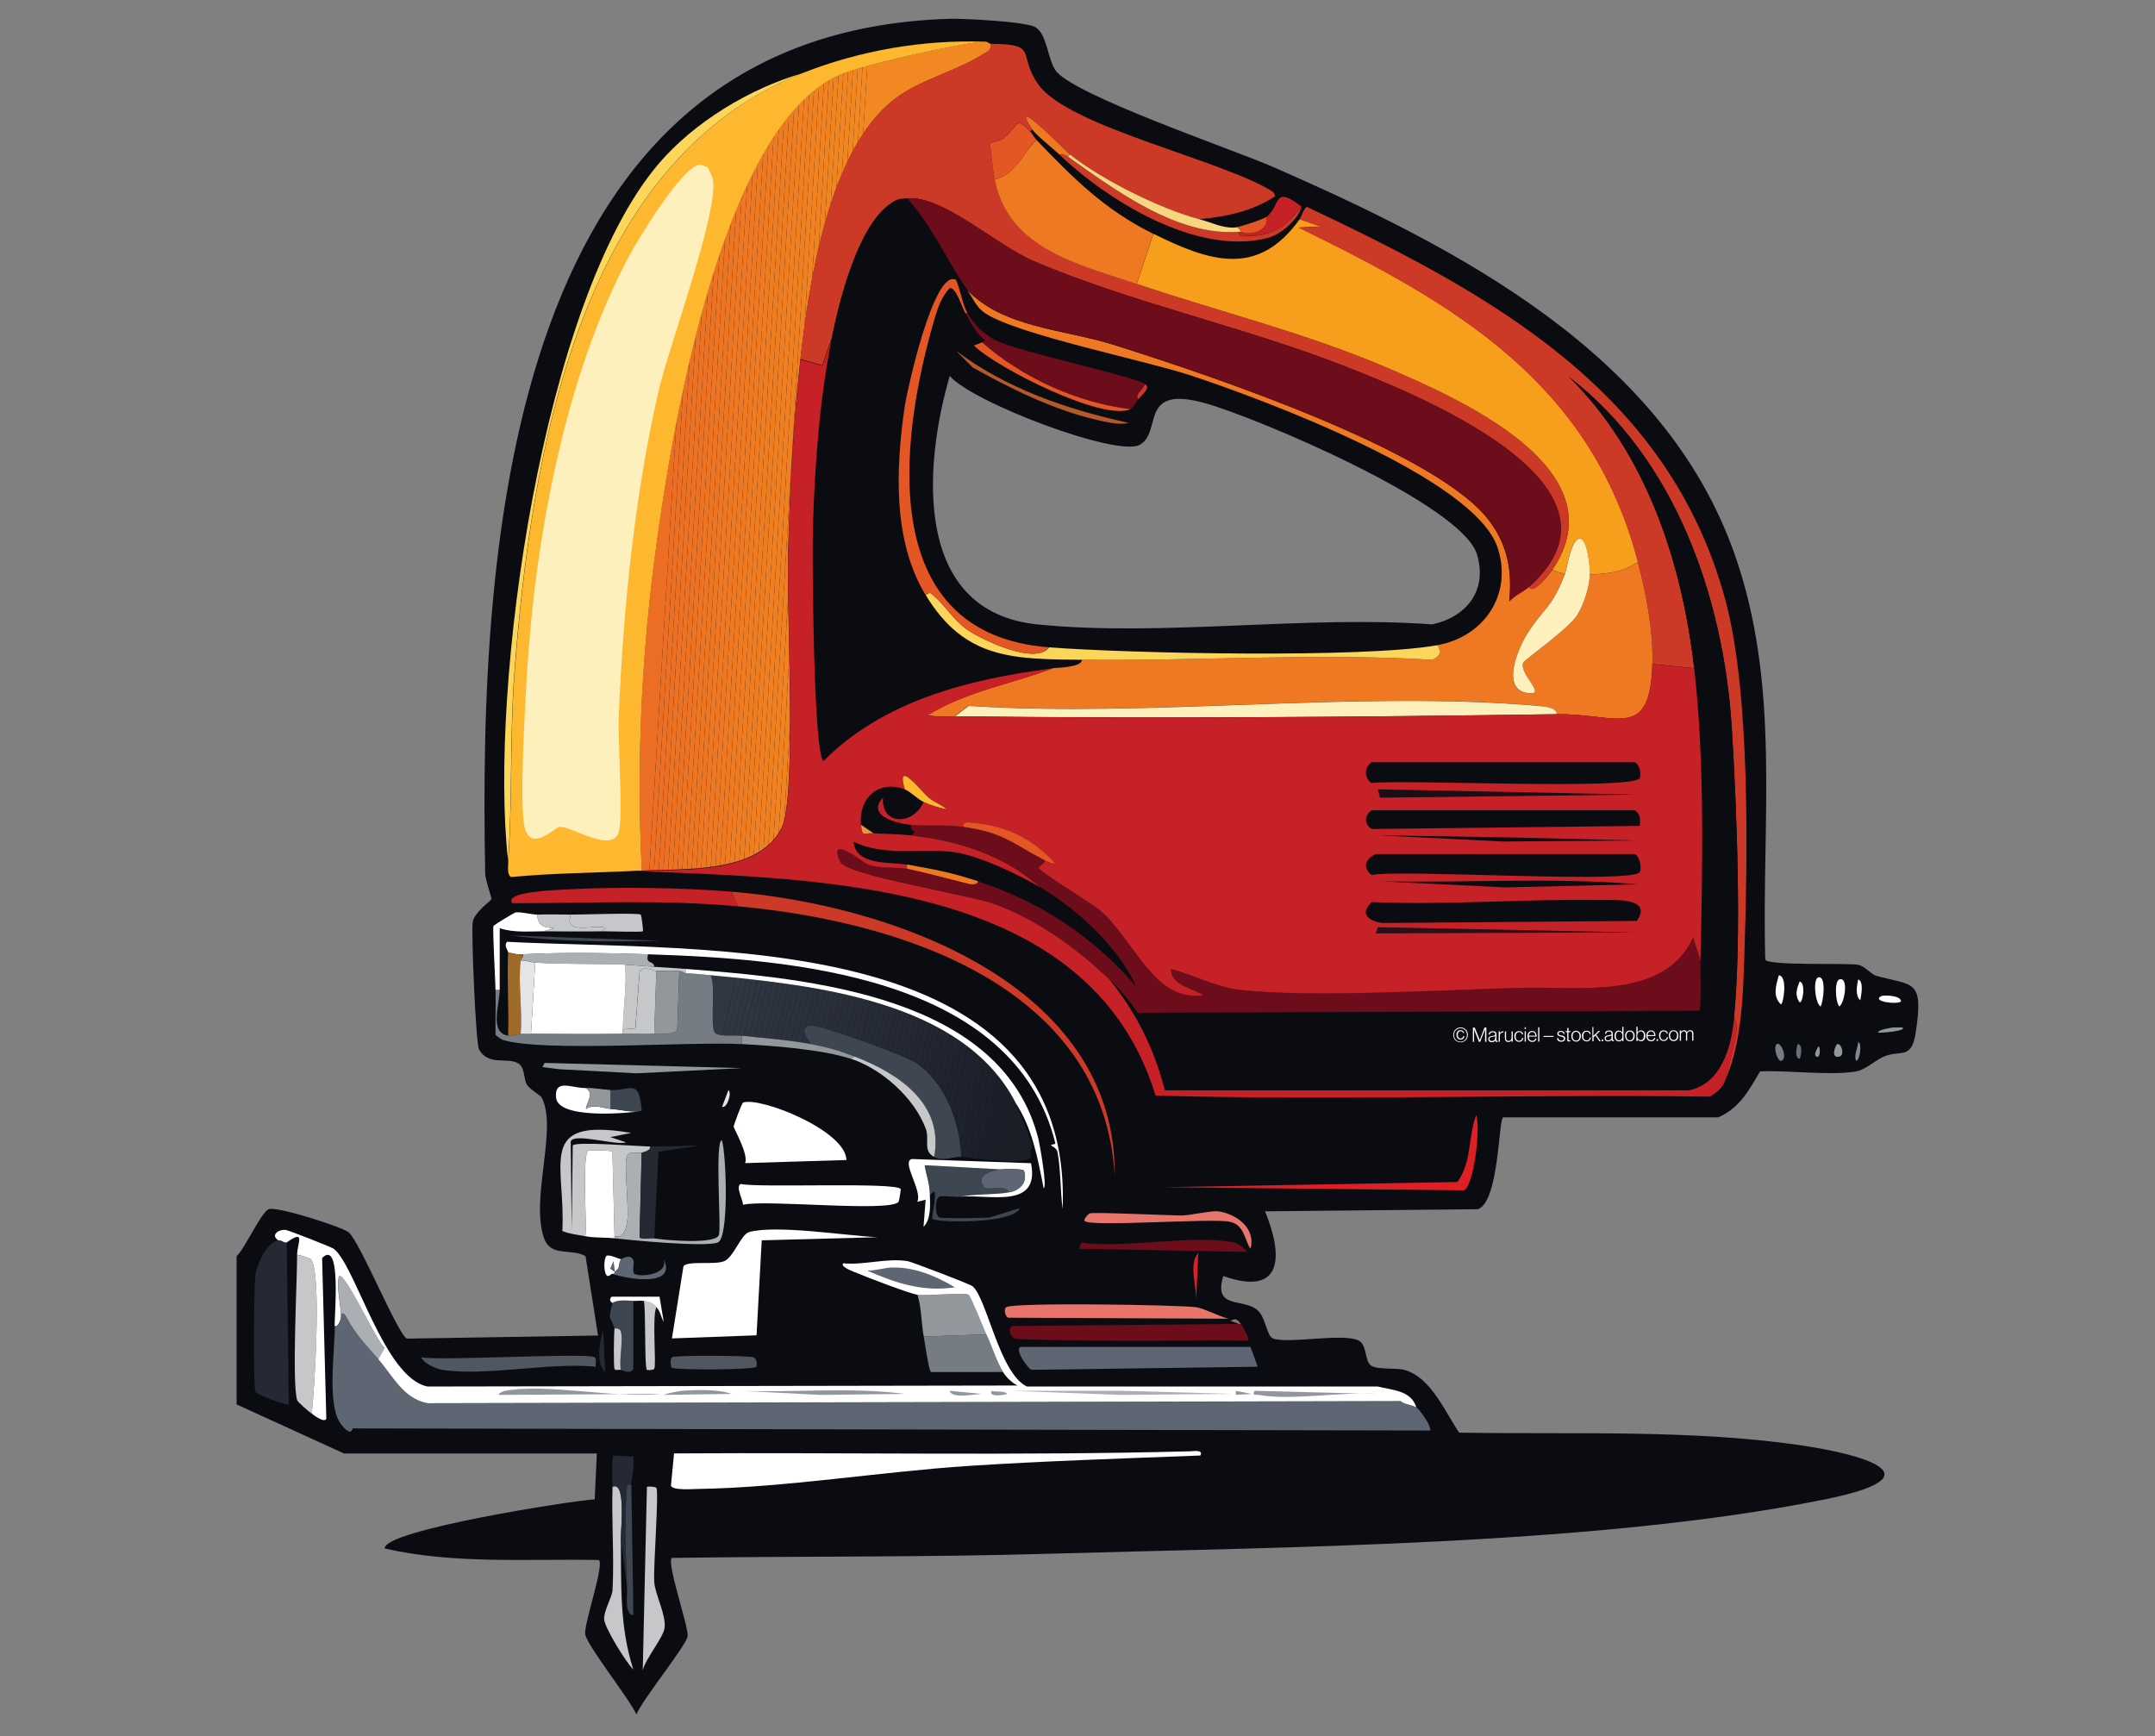 <?xml version="1.0" encoding="UTF-8"?><svg id="Layer_1" xmlns="http://www.w3.org/2000/svg" width="215.49" height="173.62" xmlns:xlink="http://www.w3.org/1999/xlink" viewBox="0 0 215.49 173.62"><rect x="0" y="0" width="215.49" height="173.62" fill="#808080" stroke="none"/><defs><clipPath id="clippath"><path d="M101.55,110.26c.17.32,1.65,4.05,1.67,4.28.02.29-.38.61-.1,1.15-.67.91-5.61.09-7,0-.14-3.49-1.55-7.34-4.49-9.4-1.06-.74-9.84-3.92-10.65-3.76-1.2.24-.1,1.42.1,1.88-2.29-.43-4.58-.56-6.89-.84-.56-.07-2.37.12-2.71-.31-.51-.65.12-4.74-.42-5.74,10.29.99,25.2,2.5,30.49,12.74Z" style="fill:none;"/></clipPath><clipPath id="clippath-1"><path d="M99.04,4.38c.14.67-.31.77-.73,1.04-2.66,1.71-6.37,2.54-8.98,4.59-6.44,5.07-8.42,18.2-9.29,25.89-.75,6.58-1.08,13.32-1.25,19.94-.13,4.92.88,23.93-.63,26.94-2.32,4.64-9.82,4.05-13.99,4.28-.52-10.32-.07-20.77,1.25-31.01,1.54-11.96,6.47-43.18,18.48-48.55,2.24-1,12.07-3.2,14.51-3.34.41-.02.45.21.63.21Z" style="fill:none;"/></clipPath></defs><path d="M187.48,97.52c-.32-.09-1.05-.93-1.67-1.04-1.04-.2-9.06.12-9.29-.52-.39-13.86,1.61-27.44-3.13-40.72-7.13-19.98-27.77-30.51-46.05-38.53-3.89-1.71-20.25-7.27-21.82-9.71-.78-1.2-.83-3.59-1.98-4.28-.94-.56-7.11-.88-8.56-.84-44.04,1.29-47.14,51.79-46.46,85.51.01.57.64,2.38.63,2.51-.02.15-1.73,1.34-1.88,2.3-.16,1.04.31,12.16.63,12.74.91,1.66,2.81.78,3.86,1.36.78.42.58,1.65.94,2.19.32.48,1.35,1.04,1.46,1.25,1.62,3.11-1.11,9.98.21,13.99.67,2.04,2.66,1.05,4.18,1.88l1.25,7.94-19.11.31c-.88-.34-4.73-9.79-5.85-10.65-.71-.55-7.07-2.57-7.94-2.3-.77.24-2.44,4.02-3.24,4.7v14.83l10.75,4.91h25.27l-.21,4.59c-1.92.06-21.26,3.08-20.99,4.91,6.99,1.59,14.28,1.01,21.4,1.15.59.42-1.51,6.43-1.36,7.41.18,1.17,4.45,6.49,5.12,8.04.56-1.46,4.97-6.86,5.12-7.83.13-.89-2.16-7.42-1.57-7.83,12.59-.19,25.21-.05,37.8-.42,23.56-.68,54.75-.83,77.47-5.43,11.72-2.37,3.64-4.54-2.51-5.43-11.02-1.6-22.91-1.05-34.04-1.25-1.42-2.1-2.83-5.51-5.43-6.26-.81-.24-2.71-.02-3.34-.42-.71-.44-.41-2.05-1.25-2.51-1.5-.81-6.94.33-8.56-.21-.71-.24-.73-2.21-1.67-2.92-1.52-1.14-4.33-.03-3.34-3.34,6.05,2.13,5.98-2.1,4.18-6.47l21.3-.21c2.12-.82,2.03-8.98,2.51-9.19h21.51c2.13-.92,3.07-2.71,4.18-4.59,2.74-.14,7.06.45,9.61,0,.9-.16,1.93-1.11,2.71-1.46,1.7-.76,2.81.39,3.24-2.4.85-5.52-.31-4.65-4.07-5.74ZM143.21,62.44c-12.6-.94-27.08,1.26-39.47,0-12.52-1.27-11.38-15.87-8.77-24.85,2.2,2.63,16.73,8.14,19,6.89,2.29-1.26-.16-6.01,6.47-4.18,5.18,1.43,25.74,10.12,27.25,15.14,1.08,3.59-1.03,6.26-4.49,7Z" style="fill:#0b0c12;"/><g style="clip-path:url(#clippath);"><polygon points="73.69 97.52 70.97 108.69 70.97 97.52 73.69 97.52" style="fill:#303642;"/><polygon points="74.23 97.52 70.97 110.91 70.97 108.69 73.69 97.52 74.23 97.52" style="fill:#303642;"/><polygon points="74.77 97.52 71.34 111.59 70.97 111.5 70.97 110.91 74.23 97.52 74.77 97.52" style="fill:#303642;"/><polygon points="75.3 97.52 71.85 111.72 71.34 111.59 74.77 97.52 75.3 97.52" style="fill:#2f3641;"/><polygon points="75.84 97.52 72.36 111.84 71.85 111.72 75.3 97.52 75.84 97.52" style="fill:#2f3541;"/><polygon points="76.38 97.52 72.87 111.96 72.36 111.84 75.84 97.52 76.38 97.52" style="fill:#2f3540;"/><polygon points="76.92 97.52 73.38 112.09 72.87 111.96 76.38 97.52 76.92 97.52" style="fill:#2e3440;"/><polygon points="77.46 97.52 73.89 112.21 73.38 112.09 76.92 97.52 77.46 97.52" style="fill:#2e343f;"/><polygon points="78 97.52 74.39 112.33 73.89 112.21 77.46 97.52 78 97.52" style="fill:#2e333f;"/><polygon points="78.54 97.52 74.9 112.46 74.39 112.33 78 97.52 78.54 97.52" style="fill:#2d333e;"/><polygon points="79.08 97.52 75.41 112.58 74.9 112.46 78.54 97.52 79.08 97.52" style="fill:#2d333e;"/><polygon points="79.62 97.52 75.92 112.71 75.41 112.58 79.08 97.52 79.62 97.52" style="fill:#2c323d;"/><polygon points="80.16 97.52 76.43 112.83 75.92 112.71 79.62 97.52 80.16 97.52" style="fill:#2c323d;"/><polygon points="80.7 97.52 76.94 112.95 76.43 112.83 80.16 97.52 80.7 97.52" style="fill:#2c313d;"/><polygon points="81.24 97.52 77.45 113.08 76.94 112.95 80.7 97.52 81.24 97.52" style="fill:#2b313c;"/><polygon points="81.77 97.52 77.96 113.2 77.45 113.08 81.24 97.52 81.77 97.52" style="fill:#2b313c;"/><polygon points="82.31 97.52 78.47 113.33 77.96 113.2 81.77 97.52 82.31 97.52" style="fill:#2a303b;"/><polygon points="82.85 97.52 78.98 113.45 78.47 113.33 82.31 97.52 82.85 97.52" style="fill:#2a303b;"/><polygon points="83.39 97.52 79.49 113.57 78.98 113.45 82.85 97.52 83.39 97.52" style="fill:#2a2f3a;"/><polygon points="83.93 97.52 79.99 113.7 79.49 113.57 83.39 97.52 83.93 97.52" style="fill:#292f3a;"/><polygon points="84.47 97.52 80.5 113.82 79.99 113.7 83.93 97.52 84.47 97.52" style="fill:#292e39;"/><polygon points="85.01 97.52 81.01 113.95 80.5 113.82 84.47 97.52 85.01 97.52" style="fill:#292e39;"/><polygon points="85.55 97.52 81.52 114.07 81.01 113.95 85.01 97.52 85.55 97.52" style="fill:#282e38;"/><polygon points="86.09 97.52 82.03 114.19 81.52 114.07 85.55 97.52 86.09 97.52" style="fill:#282d38;"/><polygon points="86.63 97.52 82.54 114.32 82.03 114.19 86.09 97.52 86.63 97.52" style="fill:#272d37;"/><polygon points="87.17 97.52 83.05 114.44 82.54 114.32 86.63 97.52 87.17 97.52" style="fill:#272c37;"/><polygon points="87.71 97.52 83.56 114.56 83.05 114.44 87.17 97.52 87.71 97.52" style="fill:#272c36;"/><polygon points="88.25 97.52 84.07 114.69 83.56 114.56 87.71 97.52 88.25 97.52" style="fill:#262b36;"/><polygon points="88.78 97.52 84.58 114.81 84.07 114.69 88.25 97.52 88.78 97.52" style="fill:#262b35;"/><polygon points="89.32 97.52 85.08 114.94 84.58 114.81 88.78 97.52 89.32 97.52" style="fill:#252b35;"/><polygon points="89.86 97.52 85.59 115.06 85.08 114.94 89.32 97.52 89.86 97.52" style="fill:#252a34;"/><polygon points="90.4 97.52 86.1 115.18 85.59 115.06 89.86 97.52 90.4 97.52" style="fill:#252a34;"/><polygon points="90.94 97.52 86.61 115.31 86.1 115.18 90.4 97.52 90.94 97.52" style="fill:#242933;"/><polygon points="91.48 97.52 87.12 115.43 86.61 115.31 90.94 97.52 91.48 97.52" style="fill:#242933;"/><polygon points="92.02 97.52 87.63 115.56 87.12 115.43 91.48 97.52 92.02 97.52" style="fill:#232833;"/><polygon points="92.56 97.52 88.14 115.68 87.63 115.56 92.02 97.52 92.56 97.52" style="fill:#232832;"/><polygon points="93.1 97.52 88.65 115.8 88.14 115.68 92.56 97.52 93.1 97.52" style="fill:#232832;"/><polygon points="93.64 97.52 89.16 115.93 88.65 115.8 93.1 97.52 93.64 97.52" style="fill:#222731;"/><polygon points="93.92 97.52 94.16 97.58 89.67 116.05 89.16 115.93 93.64 97.52 93.92 97.52" style="fill:#222731;"/><rect x="82.66" y="106.61" width="19.01" height=".52" transform="translate(-33.47 171.16) rotate(-76.32)" style="fill:#212630;"/><rect x="83.17" y="106.74" width="19.01" height=".52" transform="translate(-33.2 171.75) rotate(-76.32)" style="fill:#212630;"/><rect x="83.68" y="106.86" width="19.01" height=".52" transform="translate(-32.94 172.34) rotate(-76.32)" style="fill:#20252f;"/><rect x="84.19" y="106.99" width="19.01" height=".52" transform="translate(-32.67 172.93) rotate(-76.32)" style="fill:#20252f;"/><polygon points="96.2 98.07 96.71 98.2 92.23 116.6 91.9 116.6 91.7 116.55 96.2 98.07" style="fill:#20242e;"/><polygon points="96.71 98.2 97.22 98.32 92.77 116.6 92.23 116.6 96.71 98.2" style="fill:#1f242e;"/><polygon points="97.22 98.32 97.73 98.45 93.31 116.6 92.77 116.6 97.22 98.32" style="fill:#1f232d;"/><polygon points="97.73 98.45 98.23 98.57 93.85 116.6 93.31 116.6 97.73 98.45" style="fill:#1e232d;"/><polygon points="98.23 98.57 98.74 98.69 94.39 116.6 93.85 116.6 98.23 98.57" style="fill:#1e222c;"/><polygon points="98.74 98.69 99.25 98.82 94.93 116.6 94.39 116.6 98.74 98.69" style="fill:#1d222c;"/><polygon points="99.25 98.82 99.76 98.94 95.46 116.6 94.93 116.6 99.25 98.82" style="fill:#1d222b;"/><polygon points="99.76 98.94 100.27 99.06 96 116.6 95.46 116.6 99.76 98.94" style="fill:#1d212b;"/><polygon points="100.27 99.06 100.78 99.19 96.54 116.6 96 116.6 100.27 99.06" style="fill:#1c212a;"/><polygon points="100.78 99.19 101.29 99.31 97.08 116.6 96.54 116.6 100.78 99.19" style="fill:#1c202a;"/><polygon points="101.29 99.31 101.8 99.44 97.62 116.6 97.08 116.6 101.29 99.31" style="fill:#1b2029;"/><polygon points="101.8 99.44 102.31 99.56 98.16 116.6 97.62 116.6 101.8 99.44" style="fill:#1b1f29;"/><polygon points="102.31 99.56 102.82 99.68 98.7 116.6 98.16 116.6 102.31 99.56" style="fill:#1a1f28;"/><polygon points="102.82 99.68 103.24 99.79 103.24 100.14 99.24 116.6 98.7 116.6 102.82 99.68" style="fill:#1a1e28;"/><polygon points="103.24 102.36 99.78 116.6 99.24 116.6 103.24 100.14 103.24 102.36" style="fill:#191e27;"/><polygon points="99.78 116.6 103.24 102.36 103.24 116.6 99.78 116.6" style="fill:#191e27;"/></g><path d="M74.92,123.2c2.77-.74,9.74.38,12.84.52l-11.59.31-.52,9.5-8.46.31,1.15-7.2c.36-.61,3.1-.12,4.07-.52s1.68-2.7,2.51-2.92Z" style="fill:#fff;"/><path d="M102.07,134.69h22.97l.73,1.98-22.66.31c-.36-.22-1.72-2.05-1.04-2.3Z" style="fill:#5e6673;"/><path d="M74.3,110.26c1.62-.63,10.27,2.76,10.34,5.74l-10.13.31c.36-.88-1.14-3.46-1.15-3.65,0-.13.82-2.36.94-2.4Z" style="fill:#fff;"/><path d="M68.55,97.31c.86.06,1.66.13,2.51.21.54,1.01-.09,5.09.42,5.74.34.44,2.15.25,2.71.31v.84c-5.35-.28-19.81.83-23.91-.42-.1-.03-.69-.41-.73-.52-.03-1.5.04-3,0-4.49h.42c0,1.41-1.08,4.28.84,4.59.6.1,1.05-.21,1.25-.21.35,0,.7,0,1.04,0,3.05.02,6.14.06,9.19,0,1.03-.02,2.12.08,3.13,0,.78-.06,1.59.2,2.3-.31l.21-5.95c.39.02.46.2.63.21Z" style="fill:#767c84;"/><path d="M96.12,115.69c-.85-.06-1.69.5-2.71,0,1.01-5.36-3.63-8.39-7.94-10.02-1.65-.63-2.64-.92-4.39-1.25-.2-.46-1.3-1.64-.1-1.88.81-.16,9.59,3.02,10.65,3.76,2.94,2.06,4.35,5.91,4.49,9.4Z" style="fill:#3d4651;"/><path d="M64.8,95.43c-4.1-.13-8.44-.21-12.53,0-.55.03-.95-.05-1.46-.21,0-.16-.47-.68-.1-1.04,19.31,1.01,56.64-1.47,55.55,26.73-.24-1.82-.18-3.95-.52-5.74-.07-.38-.62-.58-.63-.63-.03-.13.45-.08.42-.21-4.15-16.82-26.57-18.45-40.72-18.9Z" style="fill:#fff;"/><path d="M73.78,90.63l-.63-1.46c15.9,1.3,38.49,9.18,38.32,28.4-1.16-19.1-21.61-25.47-37.69-26.94Z" style="fill:#cc3a27;"/><path d="M65,114.64c.14.39-.63.58-.84.63-.4.09-1.23-.22-1.46.31-.36.81.26,5.32,0,6.68-.12.61-.34,1.62-1.25,1.36l-.21-8.46c-.09-.12-2.22-.19-2.4-.1-.67.3-.14,7.43-.31,8.56-.77-.14-1.56-.22-2.3-.52.37-6.68-2.72-11.43,6.89-9.81l-2.09.42,1.57.52c-.92.37-5.15-.98-5.53-.1l.1,8.88.1-8.46c.19-.44,6.7.09,7.73.1Z" style="fill:#c5c7c9;"/><path d="M123.89,132.39h.21c.07.06.9,1.58.73,1.67-4.72-.12-9.49.11-14.2,0-1.27-.03-8.76-.05-9.19-.21-.32-.12-.75-1.05-.21-1.25l22.66-.21Z" style="fill:#6d0c1a;"/><path d="M74.09,118.4c1.8.4,15.72-.23,15.98.52.02.06-.17,1.2-.21,1.25-.73,1.1-13.42-.26-15.56.31,0-.51-.8-1.85-.21-2.09Z" style="fill:#fff;"/><path d="M73.15,89.17l.63,1.46c-7.51-.69-15.02-.3-22.55-.31-.94-1.15,4.46-1.32,5.12-1.36,5.06-.3,11.75-.21,16.81.21Z" style="fill:#c52127;"/><path d="M101.55,110.26c-5.29-10.23-20.2-11.75-30.49-12.74-.85-.08-1.65-.15-2.51-.21v-.42c12.22.95,31.69,2.63,35.29,17.02.11.44.91,4.85.52,4.91-.6-3-1.11-5.96-2.82-8.56Z" style="fill:#fff;"/><path d="M61.45,123.62v.21c-.95-.1-1.97-.03-2.92-.21.18-1.13-.36-8.26.31-8.56.18-.08,2.31-.02,2.4.1l.21,8.46Z" style="fill:#fff;"/><path d="M100.61,130.72c.8-.51,17.34-.23,19,0,.74.1,2.37.95,3.24,1.15l-22.03-.1c-.35-.16-.45-.89-.21-1.04Z" style="fill:#e8756c;"/><path d="M61.45,123.83v-.21c.91.26,1.14-.74,1.25-1.36.26-1.37-.36-5.88,0-6.68.23-.53,1.06-.22,1.46-.31l-.21,8.46c.18.24,1.13.04,1.46.1,1.1.2,6.11.62,6.47-.31.27-.7-.43-9.5.31-9.5.44,1.45.73,9.81-.42,10.23-1.31.48-8.52-.22-10.34-.42Z" style="fill:#abafb3;"/><path d="M100.09,116.94c-.88.11-2.57.49-1.67,1.78.28.4,2.18-.35,2.51.52-1.4.26-3.08.12-4.8.42-.53.09-1.87-.14-2.19,0-.47.21-.47,1.88,0,2.09.23.1,4.45.06,5.01,0l3.03-.94c-.6,1.61-8.57,1.49-8.77,1.04-.05-.12.46-2.22.21-2.71l-.42.31c-.03-1.19-.35-1.83-.52-2.92l7.62.42Z" style="fill:#3d4651;"/><path d="M147.6,111.51c.5,1.06-.22,7.25-1.25,7.52l-29.97-.31,29.34-.52c1.45-1.94,1.08-4.49,1.88-6.68Z" style="fill:#df1f26;"/><path d="M65.42,123.83c-.34-.06-1.28.13-1.46-.1l.21-8.46c.21-.05.98-.24.84-.63,1.68.02,3.34-.05,5.01-.1l-4.18.63-.42,8.67Z" style="fill:#242934;"/><path d="M96.12,119.65c1.73-.29,3.41-.16,4.8-.42,1.14-.21,1.88-1.07,1.46-2.19-.24-.17-1.9-.15-2.3-.1l-7.62-.42c.17,1.09.49,1.73.52,2.92.03,1.01.14,2.47-.63,3.24l.21-2.71-.84.21c.56-1.09-1.66-4.06-.52-4.28l11.9.42c.9,4.62-4.13,3.11-7,3.34Z" style="fill:#fff;"/><path d="M121.7,121.12c1.82.19,3.93,1.65,3.34,3.76-.66-1.05-.61-2.39-2.09-2.71-1.72-.38-14.27.58-14.51-.1-.07-.19.4-.69.52-.73.44-.15,7.9.2,9.19.21.75,0,2.92-.48,3.55-.42Z" style="fill:#e8756c;"/><path d="M64.8,95.43c-.27,1.09.55.54.63,1.25-.98-.06-1.93-.16-2.92-.21-2.97-.14-6.02-.01-8.98-.21-.37-.02-1.04-.26-1.46-.21.02-.22.31-.3.21-.63,4.09-.21,8.43-.13,12.53,0Z" style="fill:#abafb3;"/><path d="M60.2,93.13c.21-.33.81-.35-.1-.42-1.3-.1-3.68.65-3.03-1.25.94.01,6.71-.2,7,0,.07.05.28,1.63.21,1.67-.18.1-3.46-.01-4.07,0Z" style="fill:#c5c7c9;"/><path d="M85.47,105.66c4.3,1.64,8.95,4.67,7.94,10.02-1.16-.57-.43-1.72-.84-2.82-1.15-3.08-4.42-6-7.52-7l.42-.21Z" style="fill:#c5c7c9;"/><path d="M52.27,95.43c.1.32-.18.4-.21.63-.26,2.28.19,4.98,0,7.31-.21,0-.66.31-1.25.21.09-2.77-.12-5.58,0-8.35.51.16.91.24,1.46.21Z" style="fill:#a06b28;"/><path d="M65.42,96.68c1.05.06,2.08.13,3.13.21v.42c-.17-.01-.24-.19-.63-.21-.77-.05-1.53-.02-2.3,0-.22,0-1.3-.62-1.67.1l-.42,5.64-1.25.1c0-2.12.43-4.33.21-6.47.99.05,1.95.15,2.92.21Z" style="fill:#c5c7c9;"/><path d="M53.73,91.46c.04,1.16.69,1.29,1.67,1.36l-1.04.31c-1.47,0-2.96.16-4.39-.31,0,2.05,0,4.11,0,6.16h-.42c-.02-.91-.3-6.06-.21-6.37.04-.12,2.07-1.33,2.19-1.36.46-.11,1.72.23,2.19.21Z" style="fill:#fff;"/><path d="M58.53,108.8c1.08.46-.15,1.93.1,2.09.66-.53,1.76-.05,2.4,0,1.02.07,2.08.38,3.13.21-1.6.25-8.38.83-8.56-1.36-.16-1.91,1.58-.92,2.92-.94Z" style="fill:#fff;"/><path d="M81.08,104.41c1.75.33,2.73.62,4.39,1.25l-.42.21c-2.91-.94-7.75-1.3-10.86-1.46v-.84c2.31.27,4.6.4,6.89.84Z" style="fill:#92979c;"/><path d="M108.13,124.25c4.29.64,11.26-.84,15.24,0,.52.11,1.01.54,1.36.94l-16.81-.31.21-.63Z" style="fill:#6d0c1a;"/><polygon points="54.46 106.29 74.19 106.81 63.65 107.33 55.92 106.92 54.25 106.71 54.46 106.29" style="fill:#92979c;"/><path d="M64.17,111.09c-1.06.17-2.11-.14-3.13-.21v-1.88c1.99.12,2.88-1.28,3.13,2.09Z" style="fill:#3d4651;"/><path d="M57.07,91.46c-.65,1.9,1.72,1.15,3.03,1.25.91.07.31.08.1.42-1.94.04-3.9,0-5.85,0l1.04-.31c-.98-.07-1.63-.2-1.67-1.36,1.1-.04,2.24-.01,3.34,0Z" style="fill:#c5c7c9;"/><path d="M51.12,93.55l14.93.52c-4.95.14-10.07.13-14.93-.52Z" style="fill:#3d4651;"/><path d="M61.25,127.38c.24.04.2-.2.21-.21.67-.49.24-.42.63-1.25.06.01.93-.62,1.25.1.12.27-.17,1.17.1,1.36.51.36,3.44.13,2.92-1.46,1.37,2.82-3.59,2.01-5.12,1.46Z" style="fill:#5e6673;"/><path d="M61.04,109v1.88c-.64-.05-1.75-.53-2.4,0-.26-.16.97-1.63-.1-2.09.88-.01,1.67.16,2.51.21Z" style="fill:#92979c;"/><path d="M119.82,125.29l-.21,4.8c.06-1.5-.79-3.66.21-4.8Z" style="fill:#df1f26;"/><path d="M62.08,125.92c-.39.83.04.76-.63,1.25l-.1-1.04-.31.73.42.31s.03.25-.21.21c-.14-.05-.4.44-.63.1s-.27-1.45,0-1.88c.25-.21,1.15.26,1.46.31Z" style="fill:#fff;"/><path d="M181.84,97.73c.81-.14.49,2.47.21,2.92-.56-.31-.79-2.82-.21-2.92Z" style="fill:#fff;"/><path d="M183.93,97.94c.94-.29.54,2.32,0,2.71-.4-.43-.52-2.55,0-2.71Z" style="fill:#fff;"/><path d="M177.88,97.52c.91.13.45,2.86.21,2.92-.86-.8-.5-1.92-.21-2.92Z" style="fill:#fff;"/><path d="M188.11,99.61c.2-.11,1.97-.1,1.98.52-.26.37-3,.03-1.98-.52Z" style="fill:#fff;"/><path d="M177.67,104.41c.4-.31,1.17,1.52.42,1.67-.33.07-.82-1.36-.42-1.67Z" style="fill:#767c84;"/><path d="M179.96,98.15c.61.13.34,2.1,0,2.09-.52-.71-.3-1.35,0-2.09Z" style="fill:#fff;"/><path d="M183.72,104.41c.43-.1.77,1.12.21,1.25-.95.23-.37-1.22-.21-1.25Z" style="fill:#92979c;"/><path d="M185.81,97.94c.6.24.29,1.61.21,2.09-.53-.45-.34-1.48-.21-2.09Z" style="fill:#fff;"/><path d="M189.36,102.74c.28,0,.56,0,.84,0,.66.33-2.14.58-2.4.52-.07-.29,1.47-.52,1.57-.52Z" style="fill:#92979c;"/><path d="M72.84,109c.39.33-.18,1.9-.63,1.67l.63-1.67Z" style="fill:#e5e5e7;"/><path d="M185.81,104.2c.41.09.18,1.87-.21,1.88-.24-.6.17-1.27.21-1.88Z" style="fill:#838893;"/><path d="M179.76,104.41c.55.03.33,1.14.21,1.46-.55-.03-.33-1.14-.21-1.46Z" style="fill:#647177;"/><path d="M181.84,104.62c.21.09.2,1.27-.21,1.04-.32-.17.08-.81.21-1.04Z" style="fill:#92979c;"/><path d="M124.1,132.39h-.21l-.84-.31c.61-.37.73.01,1.04.31Z" style="fill:#8e7271;"/><path d="M37.86,135.94c1.45,1.66,2.49,3.94,4.91,4.39l97.31-.21c.32.32,1.25.42,1.57.63.28.19,1.48,1.78,1.36,2.3l-107.75-.21c-.18.87-1.09-.25-1.36-.73-1.16-2.11-.42-6.96-.42-9.5.37.18.62-.72.63-.84.08-.91.49-.14.63.1.9,1.66,1.92,2.68,3.13,4.07Z" style="fill:#5e6673;"/><path d="M118.99,145.13c.24,0,1.4-.21,1.04.42-7.72.3-15.47.54-23.18,1.04-8.67.57-18.45,2.17-26.94,2.3-.52,0-2.6.19-2.82-.31l.31-3.24c17.19-.11,34.39.24,51.58-.21Z" style="fill:#fff;"/><path d="M28.67,124.25l.21,16.18c-.13.23-3.24-1.03-3.34-1.25-.23-.54-.15-10.68,0-11.69.16-1.08,1.13-3.31,2.3-3.45.39-.05.47.27.84.21Z" style="fill:#242934;"/><path d="M31.17,141.37c-.25-.17-1.41-1.17-1.46-1.36-.53-1.81,0-11.8,0-14.51.21-.05,1.31.36,1.36.42,1.14,1.25.37,13.06.1,15.45Z" style="fill:#c5c7c9;"/><path d="M98.63,133.44c.55,1.12,1.04,2.74,1.67,3.76h-7.2c-.23-.12-.63-3.03-.73-3.55l6.26-.21Z" style="fill:#767c84;"/><path d="M98.63,133.44l-6.26.21c-.25-1.28-.21-2.86-.63-4.18,1.08.16,4.51-.26,5.12,0,.2.09,1.5,3.41,1.78,3.97Z" style="fill:#92979c;"/><path d="M64.69,148.68c.06-.04.83-.04.94.1.28.38-.31,7.91-.21,9.4.08,1.26,1.19,3.27,1.04,4.59-.11.98-1.95,3.13-2.19,4.28l.42-18.38Z" style="fill:#c5c7c9;"/><path d="M42.14,135.73c2.1.38,16.63-.5,17.33,0,.22.15.06.68.1.94-4.55-.47-11.05.99-15.35.31-.59-.09-1.83-.61-2.09-1.25Z" style="fill:#515760;"/><path d="M62.08,153.9c.06,4.51-.16,8.67,1.25,13.05-.76-.74-2.86-4.18-2.92-5.01s.8-2.23.84-2.92c.18-3.43-.11-6.91,0-10.34,1.37-.64.82,4.15.84,5.22Z" style="fill:#c5c7c9;"/><path d="M63.13,148.47s-.4-.07-.42.1c-.29,2.84-.13,7.4,0,10.34l-.63-5.01c-.01-1.07.54-5.86-.84-5.22.02-.48-.11-2.98.1-3.13l1.98.1c.14.97-.09,1.88-.21,2.82Z" style="fill:#242934;"/><path d="M63.33,130.1v6.79c-.2.5-.94.24-1.25.1-.19-.99.26-3.04,0-3.86-.11-.36-.61-.28-.63-.31-.46-1.32-.66-.69-.21-2.51.49-.36,1.5-.23,2.09-.21Z" style="fill:#3d4651;"/><path d="M67.2,135.73c.33-.24,7.78-.17,8.14,0s.34.61.31.94c-.27.33-8.11.35-8.46.1-.17-.12-.17-.92,0-1.04Z" style="fill:#515760;"/><path d="M63.13,148.47l.21,13.05c-.92-.07-.6-1.94-.63-2.61-.13-2.93-.29-7.5,0-10.34.02-.17.42-.08.42-.1Z" style="fill:#3d4651;"/><path d="M65.63,130.72c-.45.98.03,5.79-.21,6.16-.09.14-.66.16-.73.1-.27-.21-.09-6-.31-6.89.61.1.83.17,1.25.63Z" style="fill:#c5c7c9;"/><path d="M65.63,130.72c-.43-.46-.65-.52-1.25-.63-.3-.05-.71.01-1.04,0-.59-.03-1.6-.15-2.09.21,0-.03-.48-.22-.1-.63h4.8l.42,2.51c-.31-.52-.29-.99-.73-1.46Z" style="fill:#fff;"/><path d="M62.08,136.99c-.14-.06-.51.11-.63-.1-.11-.2-.07-3.42,0-4.07.01.03.52-.04.63.31.26.83-.19,2.88,0,3.86Z" style="fill:#c5c7c9;"/><path d="M60.31,133.02l.21,4.18c-.96-.77-.55-3.07-.21-4.18Z" style="fill:#242934;"/><path d="M37.86,135.94c-1.21-1.39-2.23-2.41-3.13-4.07-.13-.25-.54-1.01-.63-.1.04-1.22-.46-2.78-.21-4.07.47-.9,3.99,6.91,4.59,7.1l-.63,1.15Z" style="fill:#abafb3;"/><path d="M100.3,137.2c-.63-1.02-1.13-2.64-1.67-3.76-.27-.56-1.58-3.88-1.78-3.97-.61-.26-4.04.16-5.12,0-.86-.13-5.31-1.85-6.37-2.3-.16-.07-1.35-.51-1.04-.84,2.11.2,4.37-.56,6.47-.21.34.06,6.21,2.28,6.47,2.51,1.43,1.21,2.68,8.73,5.43,10.02h35.08c1.45.38,3.32.36,3.86,2.09-.31-.21-1.24-.31-1.57-.63l-97.31.21c-2.41-.45-3.46-2.72-4.91-4.39l.63-1.15c-.61-.19-4.13-8-4.59-7.1-.25,1.3.24,2.85.21,4.07,0,.11-.25,1.02-.63.84,0-1.35.67-8.71-1.25-6.79l.42,16.08c-.22.45-1.3-.41-1.46-.52.27-2.39,1.03-14.2-.1-15.45-.05-.05-1.15-.47-1.36-.42,0-1.14.91-2.63-1.04-1.25-.37.06-.45-.25-.84-.21-.79-.51-.02-1.1.73-1.04.26.02,4.6,1.72,4.8,1.88,2.19,1.64,5.03,12.94,9.4,13.78l58.99-.1c-.58-.28-1.13-.83-1.46-1.36Z" style="fill:#fff;"/><path d="M89.12,126.75c2.3-.07,4.38.81,6.37,1.98-3.19.48-5.91-.41-8.77-1.67.71.02,1.81-.29,2.4-.31Z" style="fill:#5e6673;"/><polygon points="101.03 139.08 112.3 139.08 123.27 139.39 112.1 139.49 101.03 139.08" style="fill:#abafb3;"/><path d="M73.88,139.08c5.51.2,11.11-.4,16.6.31l-8.46.1-8.14-.42Z" style="fill:#92979c;"/><path d="M50.49,139.08c4.32-.77,10.97.79,15.56.31l-16.18.1c-.1-.17.59-.41.63-.42Z" style="fill:#92979c;"/><path d="M125.46,139.08l12.22.31c-3.41-.25-8.58.69-11.8.1-.3-.05-.73.11-.42-.42Z" style="fill:#92979c;"/><path d="M68.24,139.08c1.4-.11,3.58-.17,4.91.31l-6.79.1c.4-.18,1.47-.38,1.88-.42Z" style="fill:#92979c;"/><path d="M94.97,139.08l3.24.31c-.7,0-3.06.54-3.24-.31Z" style="fill:#92979c;"/><polygon points="123.58 139.08 125.15 139.39 123.58 139.49 123.58 139.08" style="fill:#92979c;"/><path d="M99.15,139.08c.38.15,1.34-.04,1.57.31-.21.09-1.9.41-1.57-.31Z" style="fill:#92979c;"/><path d="M62.5,96.47c.22,2.15-.21,4.35-.21,6.47v.42c-3.05.06-6.14.02-9.19,0l.42-7.1c2.96.2,6.01.07,8.98.21Z" style="fill:#fff;"/><path d="M67.93,97.1l-.21,5.95c-.71.51-1.52.25-2.3.31l.21-6.26c.76-.02,1.53-.05,2.3,0Z" style="fill:#92979c;"/><path d="M65.63,97.1l-.21,6.26c-1.01.08-2.11-.02-3.13,0v-.42l1.25-.1.42-5.64c.37-.72,1.45-.1,1.67-.1Z" style="fill:#c5c7c9;"/><path d="M53.52,96.27l-.42,7.1c-.35,0-.69,0-1.04,0,.19-2.33-.26-5.03,0-7.31.42-.05,1.09.18,1.46.21Z" style="fill:#e5e5e7;"/><path d="M100.92,119.24c-.32-.87-2.23-.12-2.51-.52-.9-1.28.79-1.66,1.67-1.78.39-.05,2.06-.07,2.3.1.41,1.12-.32,1.98-1.46,2.19Z" style="fill:#5e6673;"/><polygon points="61.45 127.17 61.04 126.86 61.35 126.13 61.45 127.17" style="fill:#5e6673;"/><g style="clip-path:url(#clippath-1);"><polygon points="69.93 4.15 64.91 87.44 63.65 87.44 63.65 4.15 69.93 4.15" style="fill:#eb6e24;"/><polygon points="70.4 4.15 65.38 87.44 64.91 87.44 69.93 4.15 70.4 4.15" style="fill:#eb6e24;"/><polygon points="70.87 4.15 65.85 87.44 65.38 87.44 70.4 4.15 70.87 4.15" style="fill:#eb6f24;"/><polygon points="71.34 4.15 66.32 87.44 65.85 87.44 70.87 4.15 71.34 4.15" style="fill:#eb7024;"/><polygon points="71.81 4.15 66.79 87.44 66.32 87.44 71.34 4.15 71.81 4.15" style="fill:#eb7123;"/><polygon points="72.28 4.15 67.26 87.44 66.79 87.44 71.81 4.15 72.28 4.15" style="fill:#eb7123;"/><polygon points="72.75 4.15 67.73 87.44 67.26 87.44 72.28 4.15 72.75 4.15" style="fill:#eb7223;"/><polygon points="73.22 4.15 68.2 87.44 67.73 87.44 72.75 4.15 73.22 4.15" style="fill:#ec7323;"/><polygon points="73.69 4.15 68.67 87.44 68.2 87.44 73.22 4.15 73.69 4.15" style="fill:#ec7423;"/><polygon points="74.16 4.15 69.14 87.44 68.67 87.44 73.69 4.15 74.16 4.15" style="fill:#ec7423;"/><polygon points="74.63 4.15 69.61 87.44 69.14 87.44 74.16 4.15 74.63 4.15" style="fill:#ec7523;"/><polygon points="75.1 4.15 70.08 87.44 69.61 87.44 74.63 4.15 75.1 4.15" style="fill:#ec7623;"/><polygon points="75.58 4.15 70.55 87.44 70.08 87.44 75.1 4.15 75.58 4.15" style="fill:#ed7723;"/><polygon points="76.05 4.15 71.03 87.44 70.55 87.44 75.58 4.15 76.05 4.15" style="fill:#ed7723;"/><polygon points="76.52 4.15 71.5 87.44 71.03 87.44 76.05 4.15 76.52 4.15" style="fill:#ed7823;"/><polygon points="76.99 4.15 71.97 87.44 71.5 87.44 76.52 4.15 76.99 4.15" style="fill:#ed7923;"/><polygon points="77.46 4.15 72.44 87.44 71.97 87.44 76.99 4.15 77.46 4.15" style="fill:#ed7a23;"/><polygon points="77.93 4.15 72.91 87.44 72.44 87.44 77.46 4.15 77.93 4.15" style="fill:#ee7a22;"/><polygon points="78.4 4.15 73.38 87.44 72.91 87.44 77.93 4.15 78.4 4.15" style="fill:#ee7b22;"/><polygon points="78.87 4.15 73.85 87.44 73.38 87.44 78.4 4.15 78.87 4.15" style="fill:#ee7c22;"/><polygon points="79.34 4.15 74.32 87.44 73.85 87.44 78.87 4.15 79.34 4.15" style="fill:#ee7d22;"/><polygon points="79.81 4.15 74.79 87.44 74.32 87.44 79.34 4.15 79.81 4.15" style="fill:#ee7d22;"/><polygon points="80.28 4.15 75.26 87.44 74.79 87.44 79.81 4.15 80.28 4.15" style="fill:#ef7e22;"/><polygon points="80.75 4.15 75.73 87.44 75.26 87.44 80.28 4.15 80.75 4.15" style="fill:#ef7f22;"/><polygon points="81.22 4.15 76.2 87.44 75.73 87.44 80.75 4.15 81.22 4.15" style="fill:#ef8022;"/><polygon points="81.69 4.15 76.67 87.44 76.2 87.44 81.22 4.15 81.69 4.15" style="fill:#ef8022;"/><polygon points="82.17 4.15 77.14 87.44 76.67 87.44 81.69 4.15 82.17 4.15" style="fill:#ef8122;"/><polygon points="82.64 4.15 77.62 87.44 77.14 87.44 82.17 4.15 82.64 4.15" style="fill:#f08222;"/><polygon points="83.11 4.15 78.09 87.44 77.62 87.44 82.64 4.15 83.11 4.15" style="fill:#f08221;"/><polygon points="83.58 4.15 78.56 87.44 78.09 87.44 83.11 4.15 83.58 4.15" style="fill:#f08321;"/><polygon points="84.05 4.15 79.03 87.44 78.56 87.44 83.58 4.15 84.05 4.15" style="fill:#f08421;"/><polygon points="84.52 4.15 79.5 87.44 79.03 87.44 84.05 4.15 84.52 4.15" style="fill:#f18521;"/><polygon points="84.99 4.15 79.97 87.44 79.5 87.44 84.52 4.15 84.99 4.15" style="fill:#f18521;"/><polygon points="85.46 4.15 80.44 87.44 79.97 87.44 84.99 4.15 85.46 4.15" style="fill:#f18621;"/><polygon points="85.93 4.15 80.91 87.44 80.44 87.44 85.46 4.15 85.93 4.15" style="fill:#f18721;"/><polygon points="86.4 4.15 81.38 87.44 80.91 87.44 85.93 4.15 86.4 4.15" style="fill:#f28821;"/><polygon points="86.87 4.15 81.85 87.44 81.38 87.44 86.4 4.15 86.87 4.15" style="fill:#f28821;"/><polygon points="81.85 87.44 86.87 4.15 99.18 4.15 99.18 87.44 81.85 87.44" style="fill:#f28821;"/></g><path d="M119.93,21.92c-3.9-1.02-9.79-3.98-12.95-6.47-.27-.21-6.31-6.36-3.76-2.51l-.21.21c-1.47-1.54-1-.78-2.61.63-.33.29-1.32.46-1.36.52-.1.16.33,3.19.42,3.65,1.37,6.98,8.46,8.5,14.2,10.44,8.32,2.81,16.86,4.89,24.95,8.35,7.21,3.08,23.47,10.13,16.6,20.26-.16.23-1.99,2.6-2.3,1.67,11.55-10.29-11.71-19.41-18.69-22.14-9.89-3.86-21.3-6.32-30.91-10.44-3.73-1.6-9.06-6.59-12.63-6.26-.77.07-.89-.02-1.78.63-3.17,2.32-5,9.63-5.74,13.36l-.94,2.71-2.19-.63c.87-7.69,2.85-20.83,9.29-25.89,2.61-2.05,6.32-2.89,8.98-4.59.42-.27.87-.37.73-1.04,4.97.03,2.63.99,4.8,4.07,3.01,4.26,18.55,7.57,23.49,10.75l.21.42c-2.3,1.5-4.9,2.06-7.62,2.3Z" style="fill:#cc3a27;"/><path d="M163.78,56.17c-1.25,1.01-3.29,1.28-4.8,1.25.02-.68-.26-3.4-.94-3.55-.92-.2-1.34,2.97-1.57,3.55l-1.25-.42c6.87-10.12-9.39-17.17-16.6-20.26-8.1-3.46-16.64-5.55-24.95-8.35l1.67-5.01c5.67,2.8,10.44,4.38,14.62-1.46l2.09.73-2.19.1c15.58,7.59,29.19,15.41,33.93,33.41Z" style="fill:#f79e1c;"/><path d="M172.34,108.38c.24-.41,1.18-4.28,1.25-4.91.04-.37.13-1.32-.21-1.57.79-7.9.3-21.01-.21-29.13-.82-13.05-5.68-26.96-16.29-35.08,7.74,7.63,11.3,18.51,12.53,29.13l-4.18-.42c.1-3.34-.61-7.01-1.46-10.23-4.74-18-18.36-25.82-33.93-33.41l2.19-.1-2.09-.73c.28-.39.33-.93.73-1.25,18.31,8.66,36.21,18.35,41.87,39.36,2.51,9.33,2.21,25.74,1.88,35.71-.13,4.05-.29,9.01-2.09,12.63Z" style="fill:#cc3a27;"/><path d="M103.64,13.99c3.69,3.84,6.8,6.98,11.69,9.4l-1.67,5.01c-5.74-1.94-12.83-3.46-14.2-10.44,2.04-.5,2.82-2.62,4.18-3.97Z" style="fill:#ef7922;"/><path d="M106.77,15.66c4.84,3.43,10.96,7.99,17.12,7.52-.09.62.56.42.94.42,2.55,0,3.77-1.05,5.33-2.92-.4,1.37-2.16,2.81-3.45,3.13-7.06,1.78-15.98-3.77-20.78-8.35.32-.05.58.03.84.21Z" style="fill:#cc3a27;"/><path d="M103.01,13.15c.22.23.41.61.63.84-1.36,1.35-2.13,3.47-4.18,3.97-.09-.46-.52-3.5-.42-3.65.04-.06,1.03-.23,1.36-.52,1.61-1.41,1.14-2.16,2.61-.63Z" style="fill:#e55625;"/><path d="M119.93,21.92c1.15.3,2.29.9,3.55.84.42-.17.58.39.63.42h-.21c-6.16.47-12.28-4.09-17.12-7.52l.21-.21c3.16,2.5,9.05,5.45,12.95,6.47Z" style="fill:#f8d57f;"/><path d="M130.16,20.67c-1.56,1.88-2.78,2.92-5.33,2.92-.38,0-1.03.2-.94-.42h.21c.89.47,2.89-.16,2.51-1.46,1.51-1.12.63-3.29,3.55-1.04Z" style="fill:#c52127;"/><path d="M106.98,15.45l-.21.21c-.26-.18-.51-.26-.84-.21-.6-.57-2.36-1.97-2.71-2.51-2.55-3.86,3.49,2.29,3.76,2.51Z" style="fill:#ef7922;"/><path d="M126.61,21.71c.39,1.3-1.61,1.94-2.51,1.46-.05-.03-.21-.59-.63-.42.43-.02,2.79-.79,3.13-1.04Z" style="fill:#e55625;"/><path d="M173.39,101.9c-.29,2.89-1.31,6.43-4.49,7.1h-52.42c-1.05-4.11-2.87-7.78-5.53-11.07,1.12,1.07,1.95,2.05,2.82,3.34l56.17-.21c.21-.15.09-4.32.1-5.01.2-9.35.44-20.01-.63-29.24-1.23-10.62-4.79-21.51-12.53-29.13,10.61,8.12,15.47,22.03,16.29,35.08.51,8.12,1,21.23.21,29.13Z" style="fill:#0b0c12;"/><path d="M152.92,58.68c.31.92,2.14-1.44,2.3-1.67l1.25.42c-1.38,3.54-2.09,3.31-3.76,5.95-.88,1.4-2.73,5.61.1,5.95,1.88.23-.91-1.87-.52-3.03.11-.34,4.56-3.38,5.43-4.8.66-1.07,1.22-2.83,1.25-4.07,1.51.02,3.56-.25,4.8-1.25.85,3.22,1.56,6.9,1.46,10.23-.23,7.76-3.49,4.92-9.61,5.01.11-.69-1.4-.8-1.78-.84-18.18-1.58-38.6,1.18-57.01,0l-1.36,1.04c-.9-.01-1.83.09-2.71-.1,3.82-2.38,8.37-3.12,12.53-4.7.58-.07,2.82-.07,2.92-.84,11.63.13,23.34-.7,34.98,0,.71-.35,1-.68.52-1.46,4.71-.84,7.55-5.08,6.06-9.71-2.27-7.05-23.7-14.94-30.59-17.23-4.64-1.54-17.42-4.1-20.67-6.26-.91-.6-1.2-1.49-1.78-2.3,3.58,3.75,9.66,3.91,14.51,5.43,8.83,2.77,32.41,10.56,37.69,17.65,1.85,2.48,2.27,5,1.98,8.04.48-.56,1.48-1.02,1.98-1.46Z" style="fill:#ef7922;"/><path d="M96.33,82.69c4.12.59,4.8,1.63,8.14,3.34,0,.25-.64.64-.63.73.04.37,5.34,3.57,6.16,4.28,3.46,3,5.43,9.27,10.34,8.46-.99-.66-3.31-.97-3.24-2.61,2.25.59,4.57,1.83,6.89,2.09,7.22.81,20.44-.01,28.19-.21,5.93-.15,14.17,1.23,17.12-5.01l.73,2.3c-.01.69.11,4.86-.1,5.01l-56.17.21c-.87-1.29-1.7-2.27-2.82-3.34-3.24-3.09-7.16-5.93-11.38-7.52-2.65-.99-14.92-2.88-15.56-4.28-1.33-2.9,2.37.15,2.82.31,1.07.38,2.81.2,3.86.42,2.06.43,3.93.97,5.95,1.46.26.06,1.06.3,1.15-.21,6.2,2.02,11.48,5.5,15.77,10.44-1.82-3.95-5.82-7.58-9.5-9.81-3.66-3.25-8.16-4.67-12.95-5.22.81-.58-.15-.13,0-1.04,1.7.17,3.24-.08,5.22.21Z" style="fill:#6d0c1a;"/><path d="M155.64,71.42c-20.02.29-40.13.44-60.14.21l1.36-1.04c18.41,1.18,38.83-1.58,57.01,0,.37.03,1.88.14,1.78.84Z" style="fill:#fef0bd;"/><path d="M104.06,88.75c3.68,2.23,7.68,5.86,9.5,9.81-4.28-4.94-9.56-8.42-15.77-10.44-2.8-.91-4.21-1.15-7.1-1.67-1.63-.3-5.13.13-5.33-2.3,3.06,1.53,6.89.62,10.02,1.04,2.46.33,6.52,2.25,8.67,3.55Z" style="fill:#0b0c12;"/><path d="M90.48,78.93c.58.22,1.19.93,1.88,1.25-1.06,2.36-4.25,2.36-4.07-.42-1.69,1.8,1.38,2.57,2.82,2.71-.15.92.81.46,0,1.04-1.3-.15-2.47-.13-3.76-.21l-1.25-.84c-.25-2.67,1.73-4.55,4.39-3.55Z" style="fill:#0b0c12;"/><path d="M97.79,88.12c-.09.5-.89.27-1.15.21-2.02-.49-3.89-1.03-5.95-1.46v-.42c2.89.52,4.3.76,7.1,1.67Z" style="fill:#ef7922;"/><path d="M83.17,33.83c-1.22,6.15-1.7,12.63-1.88,18.9-.08,2.73.03,22.42,1.04,23.39,6.05-6.11,14.67-8.22,22.97-9.29-4.16,1.58-8.71,2.32-12.53,4.7.88.2,1.82.09,2.71.1,20.01.24,40.12.08,60.14-.21,6.12-.09,9.37,2.74,9.61-5.01l4.18.42c1.07,9.23.83,19.88.63,29.24l-.73-2.3c-2.96,6.24-11.2,4.86-17.12,5.01-7.75.2-20.97,1.02-28.19.21-2.32-.26-4.64-1.5-6.89-2.09-.08,1.64,2.25,1.95,3.24,2.61-4.9.81-6.88-5.46-10.34-8.46-.82-.71-6.12-3.91-6.16-4.28,0-.09.63-.48.63-.73.25.13.73.42,1.04.31-2.27-2.51-4.88-3.77-8.25-4.07-.35-.03-1.05-.17-.94.42-1.98-.29-3.52-.04-5.22-.21-1.43-.14-4.51-.91-2.82-2.71-.17,2.78,3.01,2.78,4.07.42.58.27,1.65.61,2.3.73-.51-.46-1.26-.71-1.78-1.15-.94-.8-3.31-3.96-2.4-.84-2.65-1-4.64.88-4.39,3.55.13,1.32.31.78,1.25.84,1.29.08,2.46.06,3.76.21,4.78.55,9.29,1.97,12.95,5.22-2.15-1.3-6.2-3.22-8.67-3.55-3.13-.42-6.96.48-10.02-1.04.19,2.43,3.69,2,5.33,2.3v.42c-1.05-.22-2.79-.03-3.86-.42-.45-.16-4.15-3.21-2.82-.31.64,1.4,12.91,3.29,15.56,4.28,4.22,1.58,8.14,4.42,11.38,7.52,2.67,3.29,4.48,6.95,5.53,11.07h52.42c3.18-.67,4.2-4.21,4.49-7.1.34.25.25,1.2.21,1.57-.08.63-1.01,4.5-1.25,4.91-.33.56-.82.93-1.36,1.25-18.46-.25-37.08.41-55.44-.1-6.56-21.49-33.3-21.66-51.79-22.45.14,0,.28,0,.42,0,4.17-.23,11.67.36,13.99-4.28,1.51-3.01.5-22.02.63-26.94.17-6.62.51-13.37,1.25-19.94l2.19.63.94-2.71Z" style="fill:#c52127;"/><path d="M137.15,76.22h26.31c.48.19.67,1.11.52,1.57-.43,1.27-24.01.11-26.83.52-.75-.52-.75-1.57,0-2.09Z" style="fill:#0b0c12;"/><path d="M137.57,85.41h25.89c.51.2.71,1.36.52,1.78-.54,1.23-23.85-.29-26.83.31-1-.8-.55-1.65.42-2.09Z" style="fill:#0b0c12;"/><path d="M159.92,90c1.44.02,5.4-.3,3.76,2.09l-25.48.21c-1.31-.22-2.3-.87-1.04-2.09,7.57.32,15.21-.33,22.76-.21Z" style="fill:#0b0c12;"/><path d="M137.15,81.02h26.31c.61.42.56.86.52,1.57l-26.83.31c-.71-.51-.78-1.3,0-1.88Z" style="fill:#0b0c12;"/><polygon points="137.78 78.93 163.57 79.46 137.99 79.77 137.78 78.93" style="fill:#1b0e14;"/><polygon points="137.78 92.72 163.57 93.24 137.57 93.34 137.78 92.72" style="fill:#280f1a;"/><path d="M137.78,88.12c8.66.2,17.36-.41,26,.31l-13.26.31-12.74-.63Z" style="fill:#0b0c12;"/><polygon points="137.78 83.53 150.94 83.74 163.57 84.05 150.31 84.15 137.78 83.53" style="fill:#0b0c12;"/><path d="M104.47,86.03c-3.34-1.72-4.03-2.75-8.14-3.34-.11-.59.59-.45.94-.42,3.37.31,5.98,1.56,8.25,4.07-.31.11-.8-.19-1.04-.31Z" style="fill:#e55625;"/><path d="M92.36,80.19c-.69-.32-1.3-1.03-1.88-1.25-.91-3.12,1.47.04,2.4.84.52.44,1.26.69,1.78,1.15-.65-.12-1.72-.46-2.3-.73Z" style="fill:#fdb830;"/><path d="M87.35,83.32c-.94-.06-1.13.49-1.25-.84l1.25.84Z" style="fill:#e89643;"/><path d="M152.92,58.68c-.5.44-1.5.9-1.98,1.46.28-3.04-.13-5.56-1.98-8.04-5.29-7.09-28.86-14.88-37.69-17.65-4.85-1.52-10.93-1.67-14.51-5.43-2.1-2.97-3.55-6.46-6.06-9.19,3.57-.33,8.9,4.66,12.63,6.26,9.6,4.12,21.02,6.58,30.91,10.44,6.98,2.73,30.24,11.85,18.69,22.14Z" style="fill:#6d0c1a;"/><path d="M158.98,57.42c-.03,1.24-.6,3-1.25,4.07-.87,1.42-5.31,4.46-5.43,4.8-.39,1.16,2.41,3.26.52,3.03-2.84-.34-.99-4.55-.1-5.95,1.66-2.64,2.38-2.41,3.76-5.95.22-.58.65-3.75,1.57-3.55.68.15.96,2.87.94,3.55Z" style="fill:#fef0bd;"/><path d="M98.42,4.17c-2.44.14-12.27,2.34-14.51,3.34-12.01,5.38-16.94,36.59-18.48,48.55-1.32,10.24-1.77,20.69-1.25,31.01-.14,0-.28,0-.42,0-4.21.22-8.44.23-12.63.63-.5-.17-.27-1.26-.31-1.67.44-6.21.16-12.48.63-18.69,1.63-21.54,6.32-51.21,28.82-60.04,5.75-2.26,11.99-3.34,18.17-3.13Z" style="fill:#fdb830;"/><path d="M80.25,7.31c-22.49,8.83-27.19,38.49-28.82,60.04-.47,6.21-.18,12.48-.63,18.69-1.92-17.39,3.45-55.99,15.04-69.64,3.56-4.19,9.16-7.57,14.41-9.08Z" style="fill:#fcd65b;"/><path d="M69.91,16.49c.41-.02.5.14.84.21.05.04.5,1.05.52,1.15.69,3.14-4.45,16.98-5.43,21.3-2.4,10.52-3.53,21.79-3.97,32.58-.09,2.19.45,10.16,0,11.49-.74,2.19-4.89-.73-5.95-.52-.49.09-2.79,2.53-3.45.1-.56-2.06.04-12.44.21-15.24.8-13.56,3.8-29.97,10.23-41.97.86-1.61,5.33-9.01,7-9.08Z" style="fill:#fef0bd;"/><path d="M114.5,38.42c-.13.42-1.16,1.22-.63,1.46-.17.23-.67.97-.84,1.04-5.35-.66-10.79-3.15-14.83-6.68l.31-.21c-.98-.72-1.38-1.73-1.98-2.71h.21c.63,1.1,1.67,2.13,2.82,2.71,2.23,1.14,14.34,3.72,14.93,4.39Z" style="fill:#6d0c1a;"/><path d="M104.89,64.73c8.1.62,31.46,1.11,38.84-.21.48.78.19,1.11-.52,1.46-11.64-.7-23.34.13-34.98,0-6.87-.08-11.74,0-15.66-6.47.51-.34.45-.23.84.1,1.15.98,1.99,2.49,3.45,3.45,1.63,1.07,6.76,3.45,8.04,1.67Z" style="fill:#fcd65b;"/><path d="M96.75,31.32h-.21c-.39-.64-.93-2.61-1.57-2.51-.85.88-1.24,2.1-1.57,3.24-3.57,12.31-5.71,31.37,11.49,32.68-1.28,1.78-6.41-.6-8.04-1.67-1.46-.96-2.3-2.47-3.45-3.45-.39-.33-.33-.45-.84-.1-3.32-5.46-2.98-12.72-2.09-18.9.17-1.18,2.87-13.79,5.12-12.63.45.97.64,2.45,1.15,3.34Z" style="fill:#e55625;"/><path d="M98.21,34.24c4.03,3.54,9.48,6.02,14.83,6.68-2.74,1.23-13.32-4.09-15.66-6.37l.84-.31Z" style="fill:#e55625;"/><path d="M95.6,35.08c5.07,3.8,11.07,5.85,17.23,7.2-.81.28-2.4-.12-3.24-.31-4.31-1.01-8.49-3.09-12.32-5.22l-1.67-1.67Z" style="fill:#b45927;"/><path d="M113.87,39.88c-.53-.25.49-1.04.63-1.46.61.36-.33,1.07-.63,1.46Z" style="fill:#cc3a27;"/><path d="M145.32,103.49c0-.43.32-.75.73-.75.41,0,.73.31.73.74,0,.43-.32.75-.73.75-.41,0-.73-.31-.73-.74ZM146.69,103.49c0-.39-.28-.67-.65-.67-.37,0-.64.29-.64.68,0,.39.28.67.65.67.37,0,.64-.29.64-.68ZM145.64,103.49c0-.27.15-.47.41-.47.2,0,.33.12.36.28h-.12c-.02-.11-.1-.18-.23-.18-.19,0-.29.16-.29.37,0,.21.11.36.29.36.15,0,.24-.1.25-.23h.12c0,.08-.04.17-.1.23-.06.07-.15.11-.27.11-.25,0-.41-.19-.42-.46Z" style="fill:#fff;"/><path d="M147.29,102.76h.18s.5,1.24.5,1.24h0l.47-1.25h.19s0,1.43,0,1.43h-.13v-1.24h-.01s-.04.11-.07.19l-.41,1.05h-.12s-.42-1.05-.42-1.05c-.03-.07-.07-.19-.07-.19h0v1.24s-.12,0-.12,0v-1.43Z" style="fill:#fff;"/><path d="M148.82,103.92c0-.25.19-.3.42-.33.2-.03.28-.04.28-.14v-.02c0-.14-.09-.21-.25-.21-.18,0-.28.08-.29.23h-.12c.01-.2.14-.33.41-.33.23,0,.37.09.37.32v.56c0,.06.03.09.07.09.01,0,.03,0,.05,0h0v.09s-.04.02-.08.02c-.09,0-.15-.04-.15-.14v-.02h0c-.06.08-.16.18-.36.18-.19,0-.34-.09-.34-.29ZM149.52,103.8v-.19c-.07.04-.17.05-.27.07-.17.02-.31.05-.31.23,0,.14.11.19.23.19.23,0,.35-.16.34-.3Z" style="fill:#fff;"/><path d="M149.87,103.14h.12s0,.19,0,.19h0c.06-.12.17-.2.31-.2.02,0,.03,0,.03,0v.12c-.07-.01-.16,0-.22.05-.08.06-.13.16-.13.28v.59s-.12,0-.12,0v-1.03Z" style="fill:#fff;"/><path d="M150.48,103.87v-.73s.12,0,.12,0v.72c0,.16.1.23.25.23.18,0,.3-.13.3-.31v-.64s.12,0,.12,0v1.03s-.12,0-.12,0v-.15h0c-.07.1-.16.18-.32.18-.2,0-.34-.12-.34-.33Z" style="fill:#fff;"/><path d="M151.42,103.65c0-.31.17-.54.47-.54.23,0,.38.12.42.33h-.12c-.03-.15-.13-.23-.29-.23-.24,0-.34.2-.34.44s.11.43.34.43c.18,0,.29-.11.3-.28h.12c-.02.23-.18.38-.42.38-.3,0-.47-.23-.47-.54Z" style="fill:#fff;"/><path d="M152.46,102.73h.12s0,.17,0,.17h-.12s0-.17,0-.17ZM152.46,103.13h.12v1.03s-.12,0-.12,0v-1.03Z" style="fill:#fff;"/><path d="M152.74,103.64c0-.31.18-.54.47-.54.33,0,.45.27.45.56h-.79c0,.24.12.42.36.42.17,0,.26-.09.3-.23h.12c-.04.2-.19.34-.42.34-.31,0-.48-.23-.49-.54ZM153.53,103.56c0-.2-.1-.36-.32-.36-.21,0-.32.16-.34.37h.66Z" style="fill:#fff;"/><path d="M153.81,102.73h.12s0,1.43,0,1.43h-.12s0-1.43,0-1.43Z" style="fill:#fff;"/><path d="M154.35,103.59h1s0,.1,0,.1h-1s0-.1,0-.1Z" style="fill:#fff;"/><path d="M155.69,103.82h.13c.02.17.14.24.3.24.17,0,.26-.08.26-.2,0-.11-.07-.15-.28-.2-.21-.05-.38-.1-.38-.29,0-.17.15-.28.36-.28.25,0,.36.12.39.3h-.12c-.02-.13-.11-.2-.26-.2-.16,0-.24.08-.24.17,0,.12.1.15.3.19.21.04.36.09.36.31,0,.18-.15.31-.39.31-.28,0-.42-.15-.43-.35Z" style="fill:#fff;"/><path d="M156.72,103.96v-.75s-.16,0-.16,0v-.1h.16s0-.32,0-.32h.12s0,.32,0,.32h.19s0,.1,0,.1h-.19s0,.73,0,.73c0,.07.03.1.1.1.03,0,.06,0,.08-.02h0v.11s-.07.02-.11.02c-.12,0-.2-.05-.2-.18Z" style="fill:#fff;"/><path d="M157.12,103.62c0-.31.18-.54.48-.54s.48.23.48.54-.17.54-.47.54-.48-.23-.48-.54ZM157.95,103.62c0-.24-.12-.44-.35-.44-.23,0-.35.2-.35.44,0,.24.12.44.35.44.23,0,.35-.2.35-.44Z" style="fill:#fff;"/><path d="M158.18,103.61c0-.31.17-.54.47-.54.23,0,.38.12.42.33h-.12c-.03-.15-.13-.23-.29-.23-.24,0-.34.2-.34.44,0,.24.11.44.34.43.18,0,.29-.11.3-.28h.12c-.02.23-.18.38-.42.38-.3,0-.47-.23-.47-.54Z" style="fill:#fff;"/><path d="M159.21,102.7h.12v.89s.52-.5.52-.5h.16s-.39.38-.39.38l.45.66h-.14s-.39-.58-.39-.58l-.19.18v.4s-.12,0-.12,0v-1.43Z" style="fill:#fff;"/><path d="M160.17,103.95h.15s0,.17,0,.17h-.15s0-.17,0-.17Z" style="fill:#fff;"/><path d="M160.45,103.85c0-.25.19-.3.42-.33.2-.03.28-.04.28-.14v-.02c0-.14-.09-.21-.25-.21-.18,0-.28.08-.29.23h-.12c.01-.2.14-.33.41-.33.23,0,.37.09.37.32v.56c0,.06.03.09.07.09.01,0,.03,0,.05,0h0v.09s-.04.02-.08.02c-.09,0-.15-.04-.15-.15v-.02h0c-.06.08-.16.18-.36.18-.19,0-.34-.09-.34-.29ZM161.15,103.74v-.19c-.07.04-.17.05-.27.07-.17.03-.31.05-.31.23,0,.14.11.19.23.19.23,0,.35-.16.34-.3Z" style="fill:#fff;"/><path d="M161.44,103.6c0-.34.19-.54.44-.54.16,0,.27.07.34.19h0v-.57s.12,0,.12,0v1.43s-.12,0-.12,0v-.15h0c-.08.12-.18.18-.33.18-.28,0-.45-.22-.45-.54ZM162.24,103.6c0-.25-.12-.44-.35-.44-.2,0-.32.18-.32.44,0,.24.11.43.32.43.23,0,.35-.18.34-.44Z" style="fill:#fff;"/><path d="M162.5,103.59c0-.31.18-.54.48-.54.3,0,.48.23.48.54,0,.31-.17.54-.47.54-.3,0-.48-.23-.48-.54ZM163.33,103.59c0-.24-.12-.44-.35-.44-.23,0-.35.2-.35.44,0,.24.12.44.35.44.23,0,.35-.2.35-.44Z" style="fill:#fff;"/><path d="M163.75,103.94h0v.16h-.12v-1.43s.12,0,.12,0v.57h0c.07-.12.18-.2.35-.2.25,0,.43.2.43.54,0,.32-.16.54-.43.54-.16,0-.26-.06-.34-.18ZM164.39,103.58c0-.26-.11-.44-.32-.44-.23,0-.35.2-.35.44,0,.26.12.43.35.43.21,0,.31-.2.31-.44Z" style="fill:#fff;"/><path d="M164.62,103.58c0-.31.18-.54.47-.54.33,0,.45.27.45.56h-.79c0,.24.12.42.36.42.17,0,.26-.09.3-.23h.12c-.04.2-.19.34-.42.34-.31,0-.48-.23-.49-.54ZM165.41,103.5c0-.2-.1-.36-.32-.36-.21,0-.32.16-.34.37h.66Z" style="fill:#fff;"/><path d="M165.65,103.92h.15s0,.17,0,.17h-.15s0-.17,0-.17Z" style="fill:#fff;"/><path d="M165.89,103.57c0-.31.17-.54.47-.54.23,0,.38.12.42.33h-.12c-.03-.15-.13-.23-.29-.23-.24,0-.34.2-.34.44s.11.43.34.43c.18,0,.29-.11.3-.28h.12c-.02.23-.18.38-.42.38-.3,0-.47-.23-.47-.54Z" style="fill:#fff;"/><path d="M166.87,103.57c0-.31.18-.54.48-.54.3,0,.48.23.48.54s-.17.54-.47.54c-.3,0-.48-.23-.48-.54ZM167.7,103.56c0-.24-.12-.44-.35-.44-.23,0-.35.2-.35.44,0,.24.12.44.35.44.23,0,.35-.2.35-.44Z" style="fill:#fff;"/><path d="M167.98,103.04h.12s0,.16,0,.16h0c.07-.1.17-.18.31-.18.12,0,.23.06.28.19h0c.07-.12.18-.19.33-.19.18,0,.31.11.31.32v.73s-.12,0-.12,0v-.72c0-.15-.1-.23-.22-.23-.15,0-.28.11-.28.29v.66s-.12,0-.12,0v-.72c0-.15-.09-.23-.21-.22-.15,0-.29.13-.29.29v.66s-.12,0-.12,0v-1.03Z" style="fill:#fff;"/></svg>